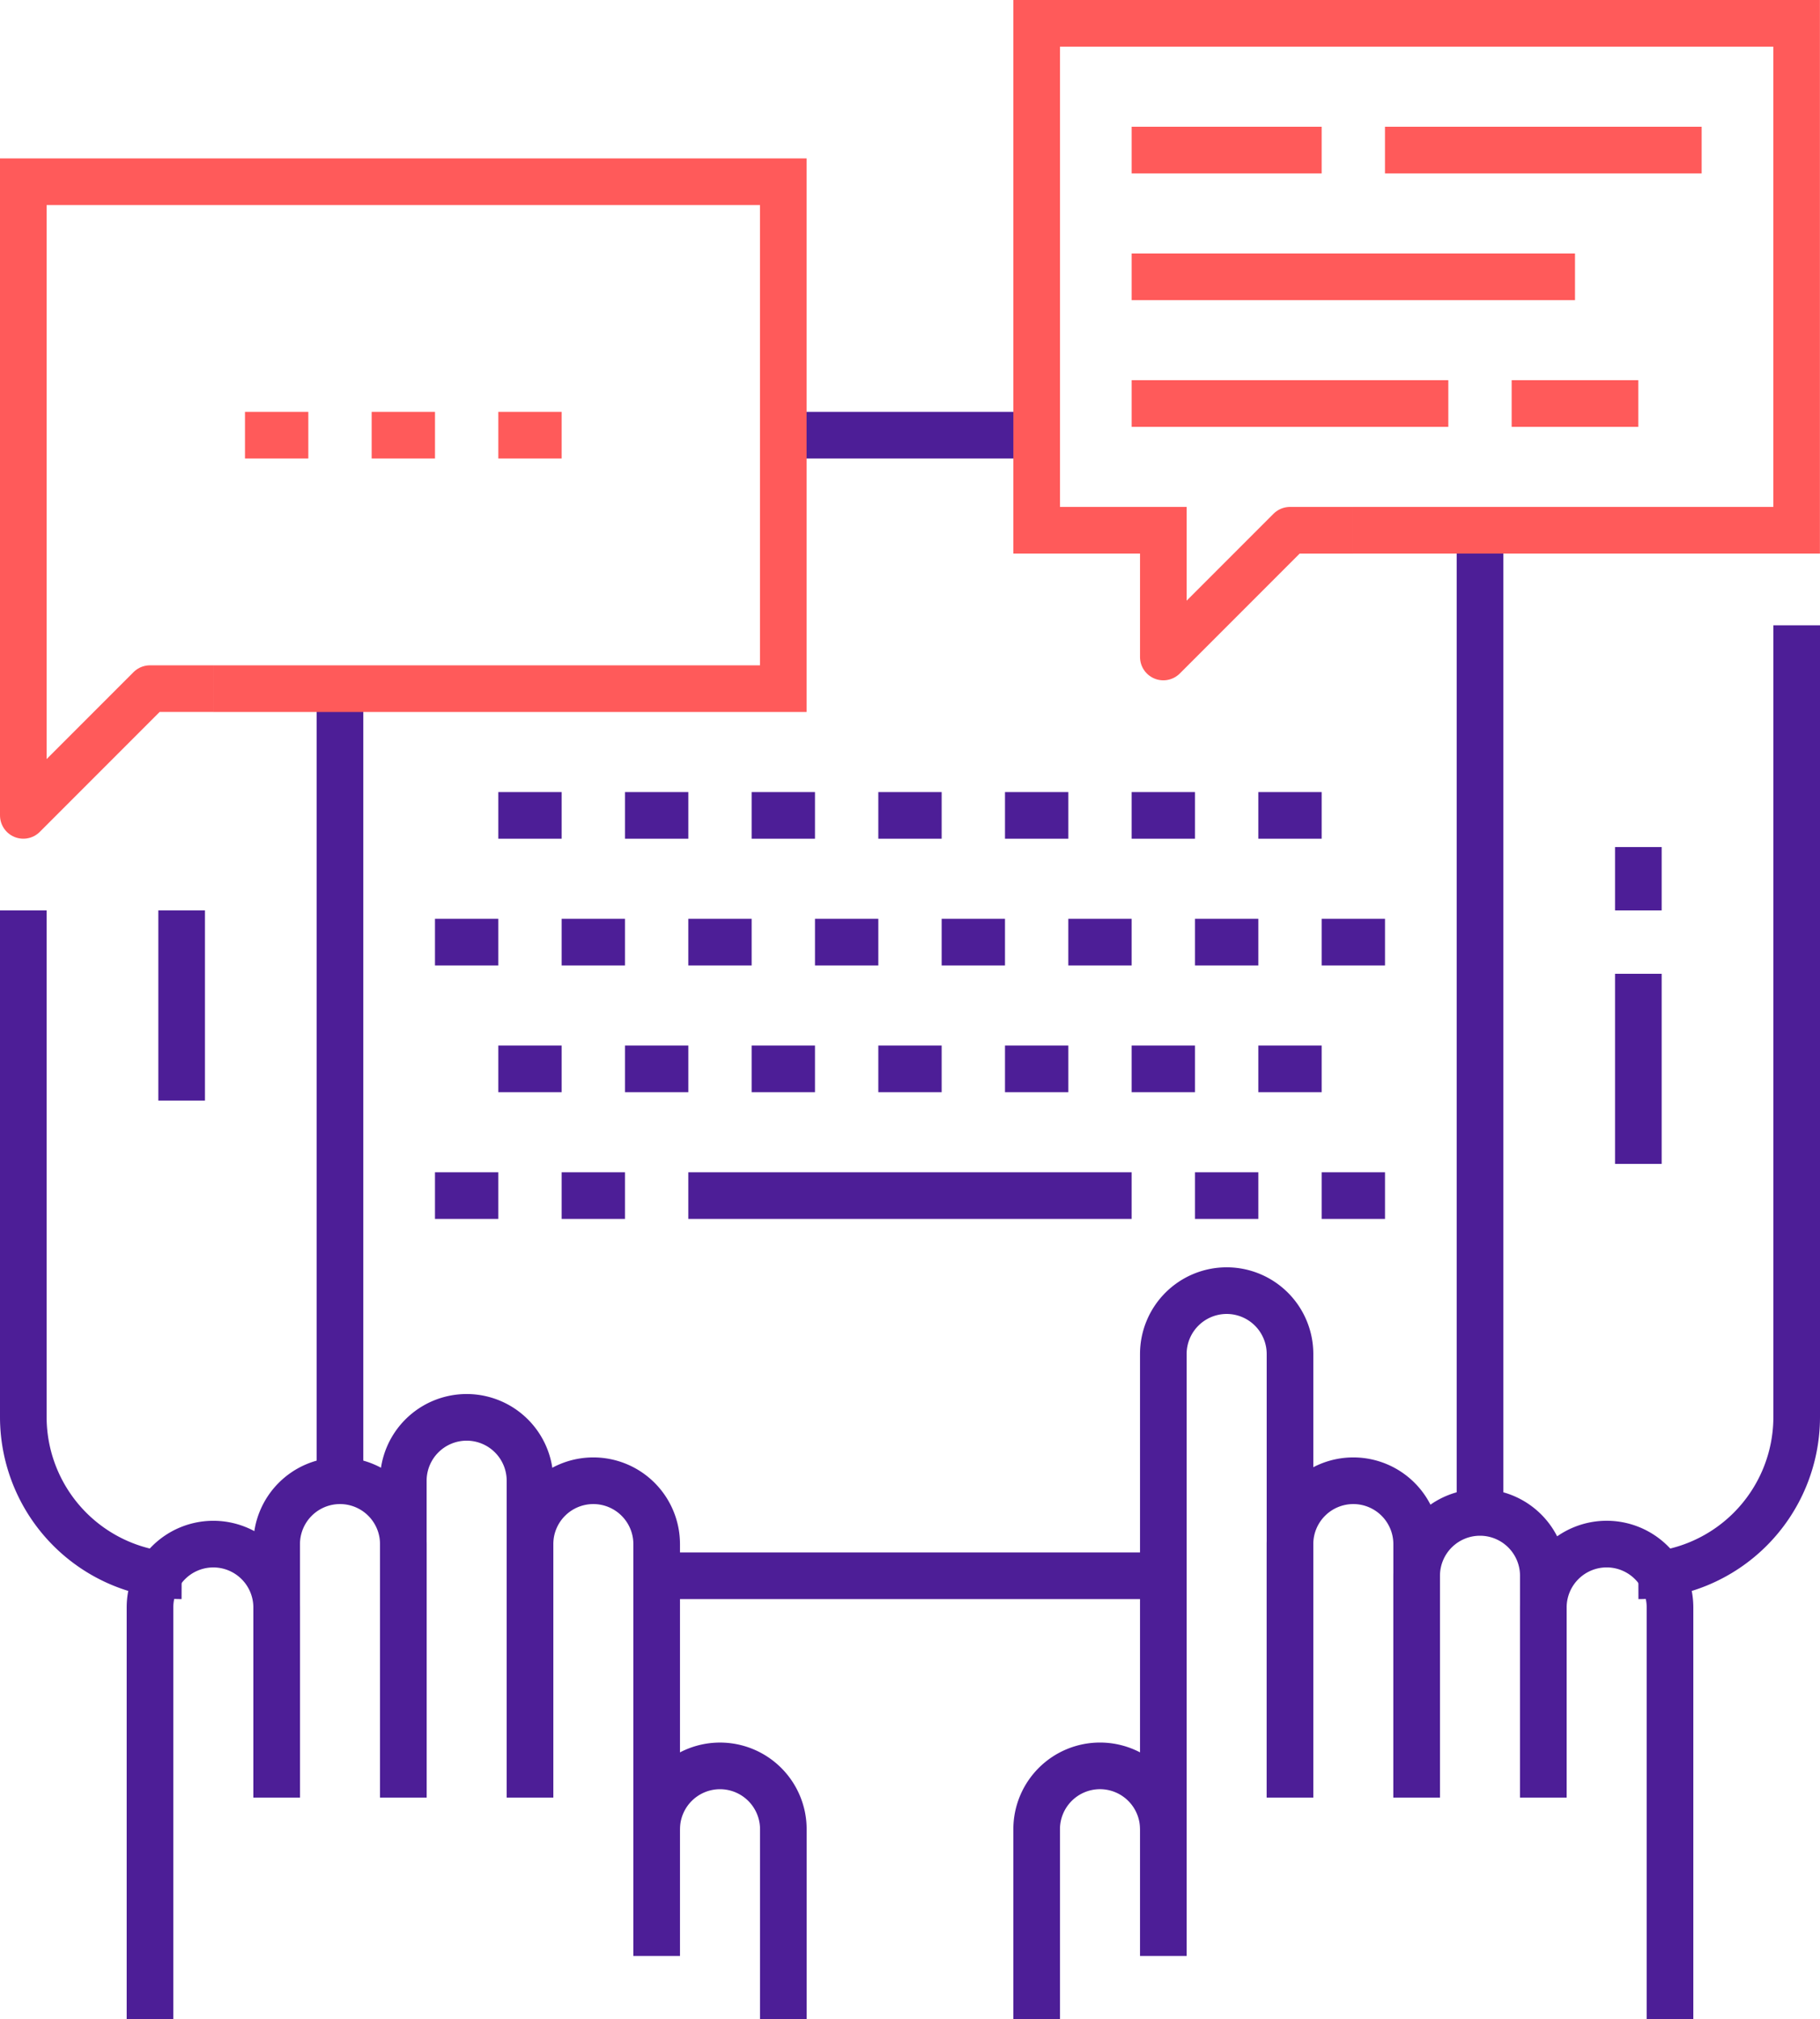 <svg xmlns="http://www.w3.org/2000/svg" width="78.072" height="86.581" viewBox="0 0 78.072 86.581"><g transform="translate(-452 -1484)"><g transform="translate(453 1502.659)"><line x1="21.735" transform="translate(27.168 48.903)" fill="none" stroke="#4d1e97" stroke-miterlimit="10" stroke-width="2"/><line x2="10.867" transform="translate(32.602)" fill="none" stroke="#4d1e97" stroke-miterlimit="10" stroke-width="2"/><path d="M459.792,1541.527a6.812,6.812,0,0,1-6.792-6.792V1513" transform="translate(-453 -1492.624)" fill="none" stroke="#4d1e97" stroke-miterlimit="10" stroke-width="2"/><path d="M510.792,1504v33.961a6.812,6.812,0,0,1-6.792,6.792" transform="translate(-434.72 -1495.849)" fill="none" stroke="#4d1e97" stroke-miterlimit="10" stroke-width="2"/><line y2="8.151" transform="translate(6.792 20.376)" fill="none" stroke="#4d1e97" stroke-miterlimit="10" stroke-width="2"/><g transform="translate(69.28 17.659)"><line y2="8.151" transform="translate(0 5.434)" fill="none" stroke="#4d1e97" stroke-miterlimit="10" stroke-width="2"/><line y1="2.717" fill="none" stroke="#4d1e97" stroke-miterlimit="10" stroke-width="2"/></g><line y2="42.111" transform="translate(62.487 4.075)" fill="none" stroke="#4d1e97" stroke-miterlimit="10" stroke-width="2"/><line y2="33.961" transform="translate(13.584 10.867)" fill="none" stroke="#4d1e97" stroke-miterlimit="10" stroke-width="2"/></g><g transform="translate(496.469 1539.337)"><path d="M494.434,1546.735v-19.018a2.718,2.718,0,0,0-2.717-2.717h0a2.718,2.718,0,0,0-2.717,2.717v25.81" transform="translate(-483.566 -1525)" fill="none" stroke="#4d1e97" stroke-miterlimit="10" stroke-width="2"/><path d="M498.434,1544.584v-10.867a2.718,2.718,0,0,0-2.717-2.717h0a2.718,2.718,0,0,0-2.717,2.717v10.867" transform="translate(-482.133 -1522.849)" fill="none" stroke="#4d1e97" stroke-miterlimit="10" stroke-width="2"/><path d="M502.434,1544.226v-9.509a2.718,2.718,0,0,0-2.717-2.717h0a2.718,2.718,0,0,0-2.717,2.717v9.509" transform="translate(-480.699 -1522.491)" fill="none" stroke="#4d1e97" stroke-miterlimit="10" stroke-width="2"/><path d="M506.434,1553.376v-17.659a2.718,2.718,0,0,0-2.717-2.717h0a2.718,2.718,0,0,0-2.717,2.717v8.151" transform="translate(-479.265 -1522.133)" fill="none" stroke="#4d1e97" stroke-miterlimit="10" stroke-width="2"/><path d="M490.434,1542.717a2.718,2.718,0,0,0-2.717-2.717h0a2.718,2.718,0,0,0-2.717,2.717v8.15" transform="translate(-485 -1519.624)" fill="none" stroke="#4d1e97" stroke-miterlimit="10" stroke-width="2"/></g><g transform="translate(458.434 1544.771)"><path d="M469,1544.584v-10.867a2.718,2.718,0,0,1,2.717-2.717h0a2.718,2.718,0,0,1,2.717,2.717v17.659" transform="translate(-452.699 -1528.283)" fill="none" stroke="#4d1e97" stroke-miterlimit="10" stroke-width="2"/><path d="M465,1545.3v-13.584a2.718,2.718,0,0,1,2.717-2.717h0a2.718,2.718,0,0,1,2.717,2.717V1545.3" transform="translate(-454.133 -1529)" fill="none" stroke="#4d1e97" stroke-miterlimit="10" stroke-width="2"/><path d="M461,1544.584v-10.867a2.718,2.718,0,0,1,2.717-2.717h0a2.718,2.718,0,0,1,2.717,2.717v10.867" transform="translate(-455.566 -1528.283)" fill="none" stroke="#4d1e97" stroke-miterlimit="10" stroke-width="2"/><path d="M457,1553.376v-17.659a2.718,2.718,0,0,1,2.717-2.717h0a2.718,2.718,0,0,1,2.717,2.717v8.151" transform="translate(-457 -1527.566)" fill="none" stroke="#4d1e97" stroke-miterlimit="10" stroke-width="2"/><path d="M473,1542.717a2.718,2.718,0,0,1,2.717-2.717h0a2.718,2.718,0,0,1,2.717,2.717v8.15" transform="translate(-451.265 -1525.057)" fill="none" stroke="#4d1e97" stroke-miterlimit="10" stroke-width="2"/></g><g transform="translate(470.659 1518.961)"><g transform="translate(2.717)"><line x2="2.717" transform="translate(5.434)" fill="none" stroke="#4d1e97" stroke-miterlimit="10" stroke-width="2"/><line x2="2.717" fill="none" stroke="#4d1e97" stroke-miterlimit="10" stroke-width="2"/><line x2="2.717" transform="translate(10.867)" fill="none" stroke="#4d1e97" stroke-miterlimit="10" stroke-width="2"/><line x2="2.717" transform="translate(16.301)" fill="none" stroke="#4d1e97" stroke-miterlimit="10" stroke-width="2"/><line x2="2.717" transform="translate(21.735)" fill="none" stroke="#4d1e97" stroke-miterlimit="10" stroke-width="2"/><line x2="2.717" transform="translate(27.168)" fill="none" stroke="#4d1e97" stroke-miterlimit="10" stroke-width="2"/><line x2="2.717" transform="translate(32.602)" fill="none" stroke="#4d1e97" stroke-miterlimit="10" stroke-width="2"/></g><g transform="translate(0 5.434)"><line x2="2.717" transform="translate(5.434)" fill="none" stroke="#4d1e97" stroke-miterlimit="10" stroke-width="2"/><line x2="2.717" fill="none" stroke="#4d1e97" stroke-miterlimit="10" stroke-width="2"/><line x2="2.717" transform="translate(10.867)" fill="none" stroke="#4d1e97" stroke-miterlimit="10" stroke-width="2"/><line x2="2.717" transform="translate(16.301)" fill="none" stroke="#4d1e97" stroke-miterlimit="10" stroke-width="2"/><line x2="2.717" transform="translate(21.735)" fill="none" stroke="#4d1e97" stroke-miterlimit="10" stroke-width="2"/><line x2="2.717" transform="translate(27.168)" fill="none" stroke="#4d1e97" stroke-miterlimit="10" stroke-width="2"/><line x2="2.717" transform="translate(32.602)" fill="none" stroke="#4d1e97" stroke-miterlimit="10" stroke-width="2"/><line x2="2.717" transform="translate(38.036)" fill="none" stroke="#4d1e97" stroke-miterlimit="10" stroke-width="2"/></g><g transform="translate(2.717 10.867)"><line x2="2.717" transform="translate(5.434)" fill="none" stroke="#4d1e97" stroke-miterlimit="10" stroke-width="2"/><line x2="2.717" fill="none" stroke="#4d1e97" stroke-miterlimit="10" stroke-width="2"/><line x2="2.717" transform="translate(10.867)" fill="none" stroke="#4d1e97" stroke-miterlimit="10" stroke-width="2"/><line x2="2.717" transform="translate(16.301)" fill="none" stroke="#4d1e97" stroke-miterlimit="10" stroke-width="2"/><line x2="2.717" transform="translate(21.735)" fill="none" stroke="#4d1e97" stroke-miterlimit="10" stroke-width="2"/><line x2="2.717" transform="translate(27.168)" fill="none" stroke="#4d1e97" stroke-miterlimit="10" stroke-width="2"/><line x2="2.717" transform="translate(32.602)" fill="none" stroke="#4d1e97" stroke-miterlimit="10" stroke-width="2"/></g><g transform="translate(0 16.301)"><line x2="2.717" transform="translate(5.434)" fill="none" stroke="#4d1e97" stroke-miterlimit="10" stroke-width="2"/><line x2="2.717" fill="none" stroke="#4d1e97" stroke-miterlimit="10" stroke-width="2"/><line x2="19.018" transform="translate(10.867)" fill="none" stroke="#4d1e97" stroke-miterlimit="10" stroke-width="2"/><line x2="2.717" transform="translate(32.602)" fill="none" stroke="#4d1e97" stroke-miterlimit="10" stroke-width="2"/><line x2="2.717" transform="translate(38.036)" fill="none" stroke="#4d1e97" stroke-miterlimit="10" stroke-width="2"/></g></g><g transform="translate(453 1491.792)"><path d="M461.151,1511.735H485.6V1490H453v20.376" transform="translate(-453 -1490)" fill="none" stroke="#ff5a5a" stroke-miterlimit="10" stroke-width="2"/><path d="M453,1505v6.792l5.434-5.434h2.717" transform="translate(-453 -1484.624)" fill="none" stroke="#ff5a5a" stroke-linejoin="round" stroke-width="2"/><g transform="translate(9.509 10.867)"><line x2="2.717" fill="none" stroke="#ff5a5a" stroke-miterlimit="10" stroke-width="2"/><line x2="2.717" transform="translate(5.434)" fill="none" stroke="#ff5a5a" stroke-miterlimit="10" stroke-width="2"/><line x2="2.717" transform="translate(10.867)" fill="none" stroke="#ff5a5a" stroke-miterlimit="10" stroke-width="2"/></g></g><g transform="translate(496.469 1485)"><path d="M498.584,1506.735H517.6V1485H485v21.735h5.434v2.717" transform="translate(-485 -1485)" fill="none" stroke="#ff5a5a" stroke-miterlimit="10" stroke-width="2"/><path d="M489,1503.717v2.717l5.434-5.434h2.717" transform="translate(-483.566 -1479.265)" fill="none" stroke="#ff5a5a" stroke-linejoin="round" stroke-width="2"/><g transform="translate(4.075 5.434)"><line x2="8.151" fill="none" stroke="#ff5a5a" stroke-miterlimit="10" stroke-width="2"/><line x2="13.584" transform="translate(10.867)" fill="none" stroke="#ff5a5a" stroke-miterlimit="10" stroke-width="2"/><line x2="19.018" transform="translate(0 5.434)" fill="none" stroke="#ff5a5a" stroke-miterlimit="10" stroke-width="2"/><line x2="5.434" transform="translate(16.301 10.867)" fill="none" stroke="#ff5a5a" stroke-miterlimit="10" stroke-width="2"/><line x2="13.584" transform="translate(0 10.867)" fill="none" stroke="#ff5a5a" stroke-miterlimit="10" stroke-width="2"/></g></g></g></svg>